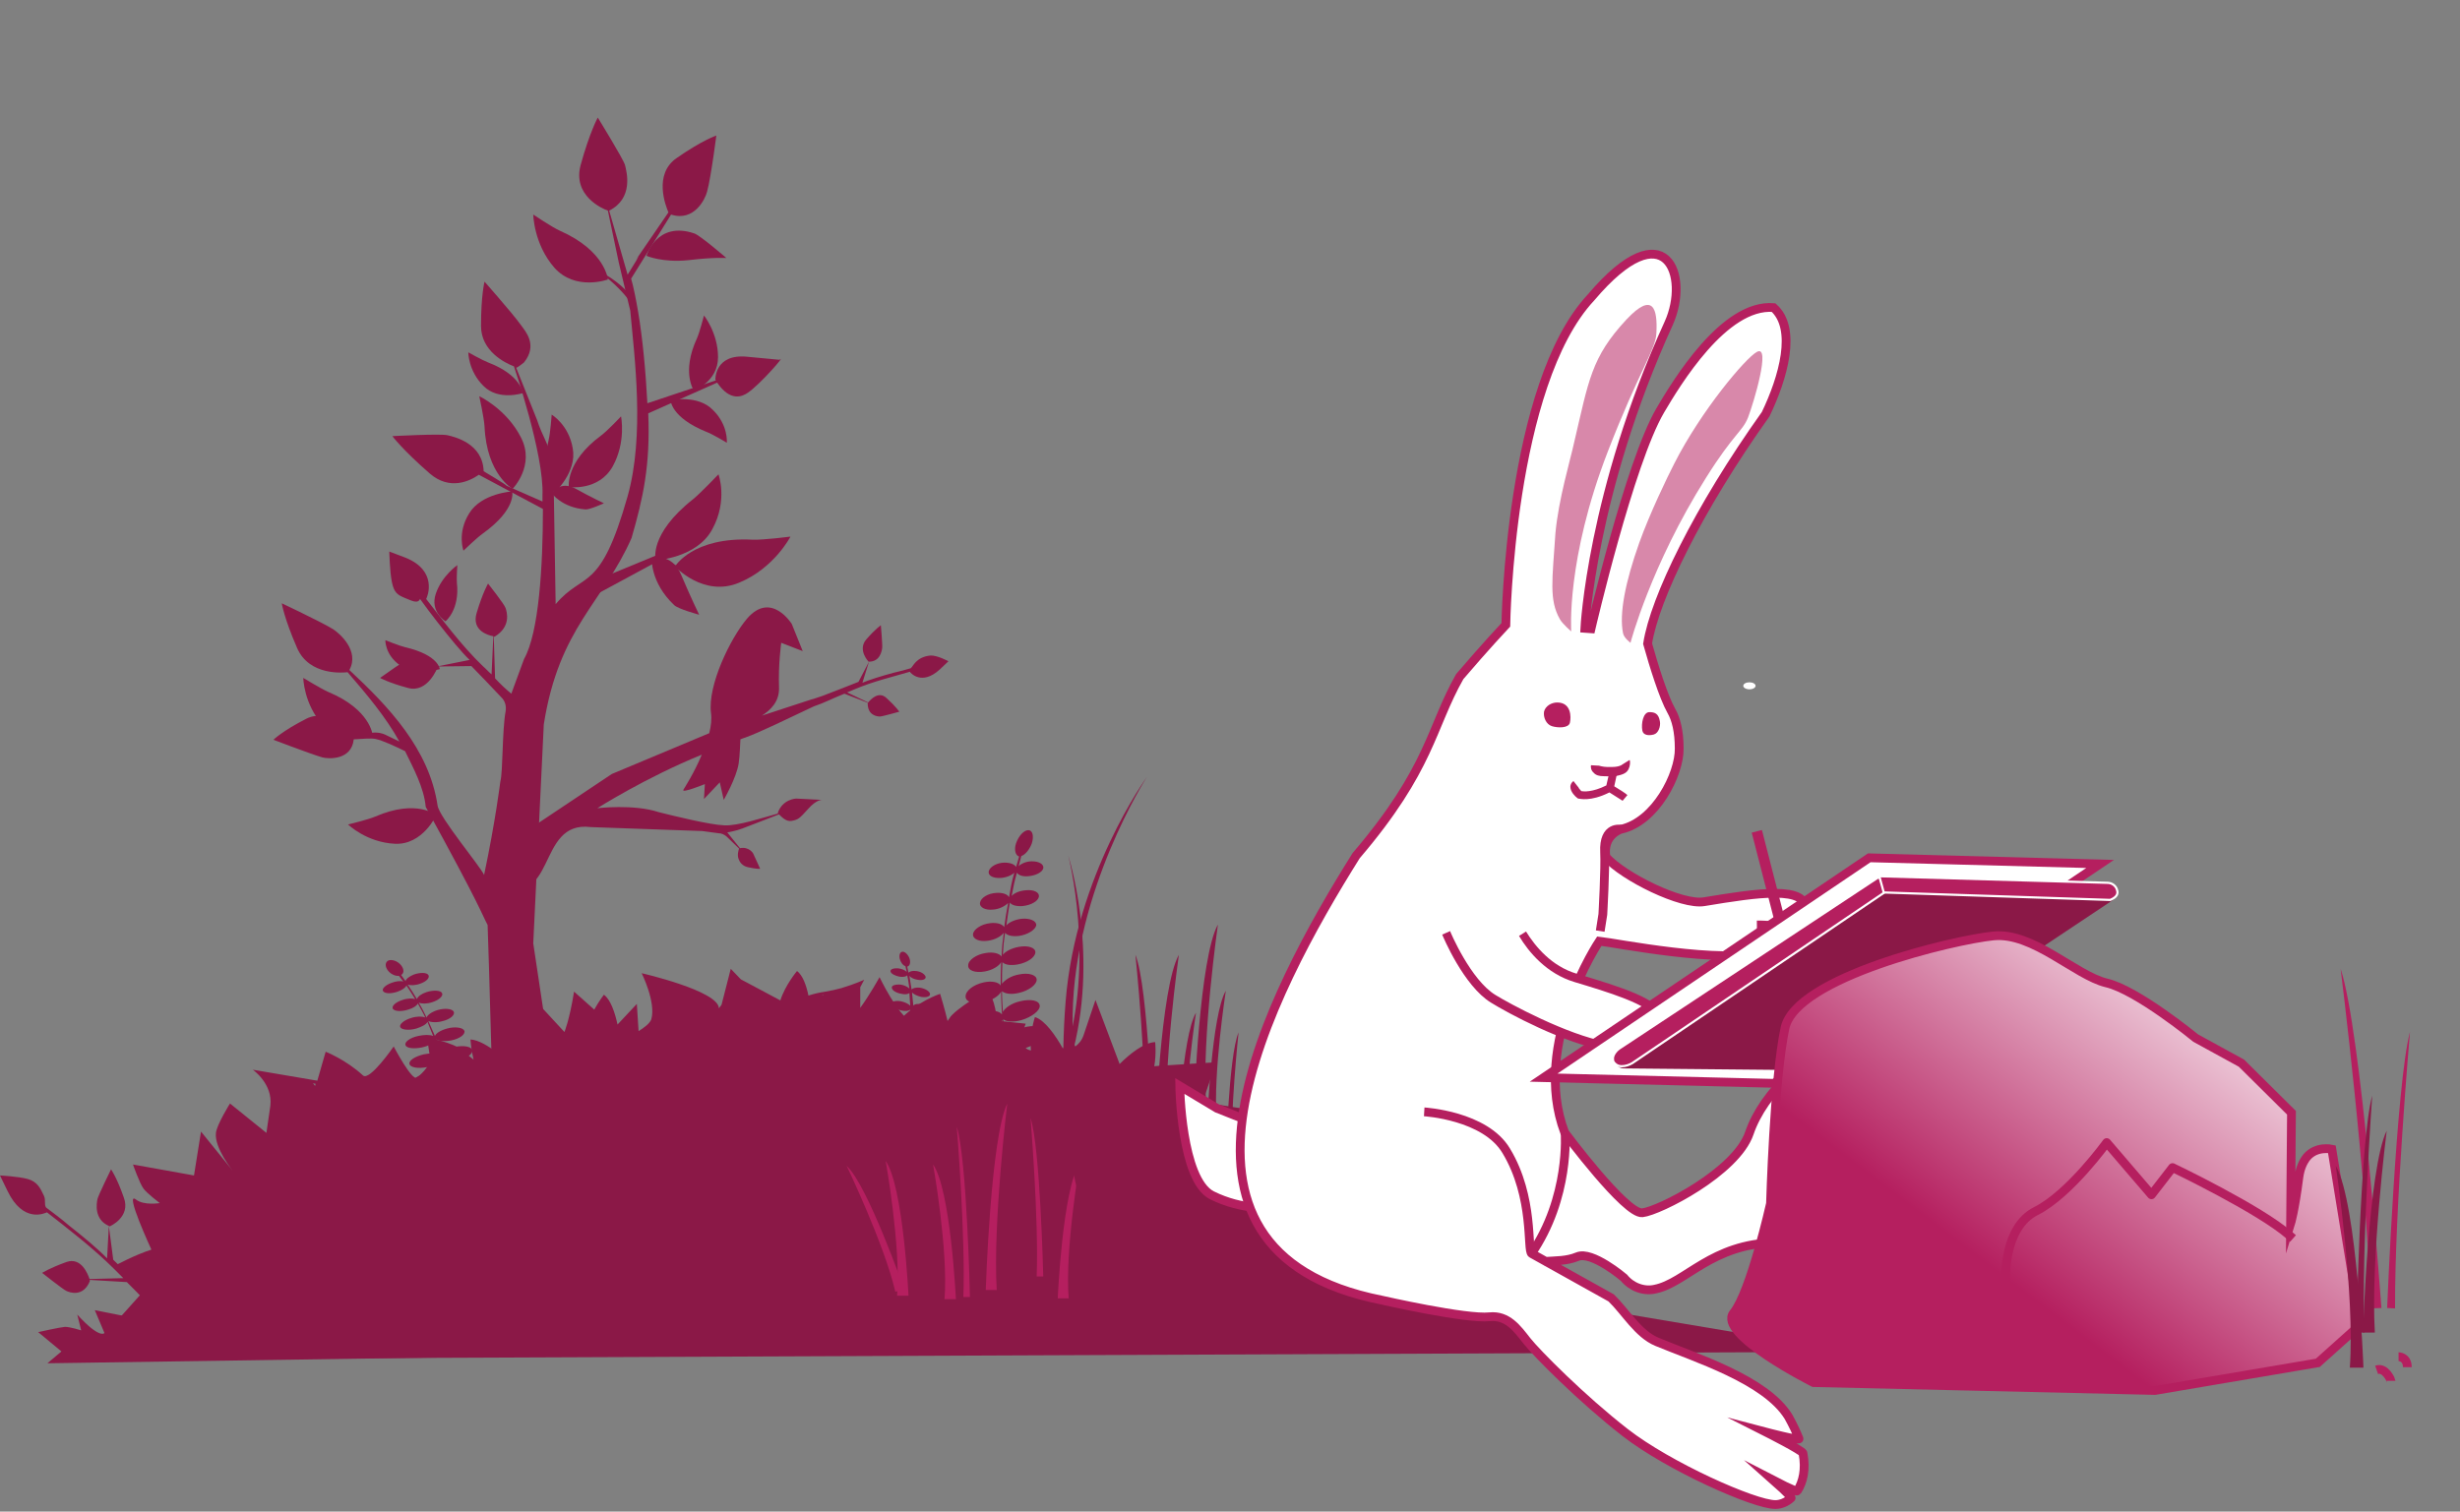 <?xml version="1.0" encoding="utf-8"?>
<!-- Generator: Adobe Illustrator 25.0.0, SVG Export Plug-In . SVG Version: 6.00 Build 0)  -->
<svg version="1.1" id="Ebene_1" xmlns="http://www.w3.org/2000/svg" xmlns:xlink="http://www.w3.org/1999/xlink" x="0px" y="0px"
	 viewBox="0 0 560.5 344.5" style="enable-background:new 0 0 560.5 344.5;" xml:space="preserve">
<rect x="0" y="0" width="560.5" height="344.5" fill="#808080" stroke="none"/>
<style type="text/css">
	.st0{fill:#8B1847;}
	.st1{fill:#B51F5F;}
	.st2{fill:#FFFFFF;stroke:#B51F5F;stroke-width:2;stroke-miterlimit:10;}
	.st3{fill:#FFFFFF;}
	.st4{opacity:0.53;fill:#B51F5F;}
	.st5{fill:url(#XMLID_3_);stroke:#B51F5F;stroke-width:2;stroke-miterlimit:10;}
	.st6{fill:#B51F5F;stroke:#FFFFFF;stroke-width:0.5;stroke-linecap:round;stroke-linejoin:round;stroke-miterlimit:10;}
	.st7{fill:none;stroke:#B51F5F;stroke-width:2;stroke-miterlimit:10;}
	.st8{fill:none;stroke:#B51F5F;stroke-width:2;stroke-linecap:square;stroke-linejoin:round;stroke-miterlimit:10;}
</style>
<g>
	<g>
		<g>
			<path class="st0" d="M229.4,238.8c0.8,0.6,2.6,0.6,4.4,0c2.5-0.8,4.4-2.5,4.2-3.7s-2.4-1.6-4.9-0.9c-1.9,0.6-3.5,1.6-4,2.7
				c-0.3-1.8-0.4-2.7-0.5-4.6c0.7,0.6,2.3,0.7,4.1,0.2c2.4-0.7,4.3-2.2,4.2-3.3c-0.1-1.2-2.1-1.6-4.5-1c-1.8,0.4-3.3,1.4-3.9,2.4
				c-0.1-1.9-0.2-2.8-0.2-4.7c0.7,0.6,2.1,0.8,3.8,0.4c2.3-0.5,4.1-1.9,4.1-3s-1.8-1.7-4.1-1.2c-1.7,0.3-3.1,1.2-3.8,2.1
				c0-1.9,0-2.9,0.1-4.9c0.6,0.6,1.9,0.8,3.5,0.5c2.2-0.4,3.9-1.6,4-2.7c0.1-1.1-1.6-1.7-3.8-1.3c-1.6,0.3-3,1-3.6,1.8
				c0.1-2,0.2-3,0.5-5c0.5,0.6,1.7,0.9,3.2,0.7c2-0.3,3.7-1.4,3.9-2.4c0.1-1-1.4-1.7-3.4-1.5c-1.5,0.2-2.8,0.8-3.4,1.5
				c0.3-2.1,0.4-3.1,0.8-5.2c0.4,0.6,1.5,0.9,2.9,0.8c1.9-0.2,3.5-1.1,3.7-2.1s-1.1-1.7-3-1.5c-1.3,0.1-2.6,0.6-3.2,1.3
				c0.4-2.1,0.6-3.2,1.2-5.3c0.4,0.6,1.3,0.9,2.5,0.8c1.7-0.1,3.3-0.9,3.5-1.8c0.2-0.9-0.9-1.6-2.6-1.6c-1.2,0-2.4,0.5-3,1.1
				c0.2-0.9,0.4-1.4,0.6-2.3c0.9-0.3,1.9-1.5,2.4-2.9c0.5-1.6,0.2-3-0.8-3s-2.2,1.3-2.8,3c-0.5,1.5-0.1,2.8,0.7,3
				c-0.3,1-0.4,1.5-0.7,2.4c-0.3-0.6-1.3-1-2.6-1c-1.7,0-3.3,0.9-3.6,1.9s0.9,1.7,2.7,1.6c1.3-0.1,2.5-0.6,3.1-1.2
				c-0.6,2.2-0.8,3.3-1.2,5.6c-0.3-0.7-1.5-1.1-2.9-1c-1.9,0.1-3.5,1.1-3.7,2.2c-0.2,1.1,1.2,1.8,3,1.6c1.4-0.1,2.7-0.8,3.4-1.5
				c-0.4,2.2-0.6,3.3-0.9,5.5c-0.4-0.7-1.7-1.1-3.2-0.9c-2,0.2-3.8,1.4-3.9,2.5c-0.1,1.1,1.4,1.8,3.4,1.5c1.6-0.2,3-1,3.6-1.8
				c-0.3,2.2-0.4,3.2-0.5,5.4c-0.5-0.7-1.9-1.1-3.6-0.8c-2.1,0.3-4,1.6-4,2.8c-0.1,1.2,1.6,1.8,3.8,1.4c1.7-0.3,3.2-1.2,3.7-2.1
				c-0.1,2.1-0.1,3.2-0.1,5.3c-0.5-0.8-2.1-1.1-3.9-0.7c-2.3,0.5-4.1,1.9-4.1,3.2s1.9,1.8,4.2,1.3c1.8-0.4,3.4-1.4,3.9-2.4
				c0,2.1,0.1,3.1,0.2,5.2c-0.6-0.8-2.3-1.1-4.3-0.6c-2.4,0.6-4.3,2.2-4.2,3.5s2.2,1.8,4.6,1.2c2-0.5,3.5-1.7,4-2.8
				c0.2,2,0.3,3.1,0.6,5.1c-0.7-0.8-2.5-1-4.6-0.4c-2.5,0.7-4.5,2.5-4.3,3.8c0.2,1.4,2.5,1.8,5,1c2.1-0.7,3.7-2,4.1-3.1"/>
		</g>
		<g>
			<path class="st0" d="M101.9,250.8c-0.6,0.7-2,1.3-3.7,1.5c-2.3,0.3-4.1-0.2-4.2-1.1c-0.1-0.9,1.7-1.8,3.9-2.2
				c1.7-0.3,3.2-0.1,3.9,0.4c-0.1-1.3-0.2-1.9-0.4-3.2c-0.5,0.7-1.8,1.3-3.4,1.5c-2.1,0.3-4,0-4.1-0.9c-0.1-0.8,1.4-1.8,3.5-2.2
				c1.6-0.3,3-0.2,3.7,0.3c-0.2-1.3-0.4-1.9-0.7-3.2c-0.4,0.6-1.6,1.2-3.1,1.5c-2,0.4-3.8,0.1-4-0.7s1.2-1.7,3.2-2.2
				c1.5-0.3,2.8-0.3,3.5,0.1c-0.4-1.3-0.6-1.9-1-3.2c-0.4,0.6-1.4,1.2-2.8,1.5c-1.9,0.4-3.6,0.2-3.8-0.5c-0.3-0.7,1-1.7,2.9-2.1
				c1.4-0.3,2.6-0.3,3.4,0c-0.5-1.3-0.8-1.9-1.3-3.2c-0.3,0.6-1.3,1.1-2.5,1.5c-1.7,0.5-3.4,0.3-3.7-0.3c-0.3-0.6,0.8-1.6,2.5-2.1
				c1.2-0.4,2.5-0.4,3.2-0.1c-0.6-1.3-1-1.9-1.7-3.2c-0.2,0.5-1.1,1.1-2.2,1.4c-1.6,0.5-3.1,0.4-3.5-0.2c-0.3-0.6,0.6-1.5,2.2-2
				c1.1-0.4,2.3-0.4,2.9-0.2c-0.8-1.3-1.2-1.9-2-3.1c-0.2,0.5-0.9,1-2,1.4c-1.4,0.5-2.9,0.5-3.3-0.1c-0.4-0.5,0.5-1.4,1.9-1.9
				c1-0.4,2.1-0.5,2.7-0.3c-0.4-0.5-0.6-0.8-1-1.3c-0.8,0.1-1.9-0.4-2.5-1.2c-0.7-0.9-0.7-1.9,0.1-2.3c0.8-0.3,2.1,0.1,2.9,1.1
				c0.7,0.9,0.7,1.8,0,2.2c0.4,0.6,0.6,0.8,1,1.4c0.1-0.5,0.9-1.1,1.9-1.5c1.4-0.5,2.9-0.5,3.3,0.1s-0.4,1.5-1.9,2
				c-1.1,0.4-2.2,0.4-2.8,0.2c0.9,1.3,1.3,2,2.1,3.3c0.2-0.6,1-1.2,2.2-1.6c1.6-0.5,3.2-0.4,3.5,0.2c0.4,0.6-0.6,1.6-2.2,2.1
				c-1.2,0.4-2.4,0.4-3.1,0.1c0.8,1.3,1.1,2,1.8,3.4c0.2-0.6,1.2-1.3,2.5-1.7c1.7-0.5,3.4-0.3,3.7,0.4c0.3,0.7-0.8,1.7-2.5,2.1
				c-1.3,0.4-2.7,0.3-3.3,0c0.6,1.4,0.9,2,1.5,3.4c0.2-0.6,1.3-1.3,2.8-1.7c1.8-0.5,3.6-0.2,3.9,0.5c0.3,0.8-1,1.8-2.9,2.2
				c-1.5,0.3-2.9,0.2-3.5-0.2c0.5,1.4,0.7,2.1,1.1,3.5c0.3-0.7,1.5-1.4,3.1-1.8c2-0.4,3.8-0.1,4,0.7c0.2,0.9-1.2,1.9-3.2,2.2
				c-1.6,0.3-3.1,0.2-3.7-0.3c0.4,1.4,0.5,2.1,0.8,3.5c0.4-0.7,1.7-1.5,3.4-1.8c2.1-0.4,4,0,4.2,0.9s-1.4,1.9-3.6,2.3
				c-1.7,0.3-3.3,0-3.9-0.5c0.2,1.4,0.3,2.1,0.5,3.6c0.4-0.8,1.9-1.5,3.8-1.8c2.2-0.3,4.2,0.2,4.3,1.2c0.1,1-1.7,2-4,2.3
				c-1.9,0.2-3.5-0.1-4-0.7"/>
		</g>
		<g>
			<path class="st0" d="M205.6,244.5c-0.6,0.3-1.7,0.2-2.8-0.2c-1.6-0.6-2.7-1.6-2.5-2.3s1.6-0.7,3.1-0.2c1.2,0.4,2.1,1.1,2.4,1.7
				c0.3-1,0.4-1.5,0.6-2.5c-0.5,0.3-1.5,0.3-2.6-0.1c-1.5-0.5-2.6-1.4-2.5-2.1c0.1-0.6,1.4-0.8,2.9-0.3c1.1,0.4,2,1,2.4,1.5
				c0.2-1,0.3-1.5,0.4-2.6c-0.4,0.3-1.4,0.3-2.4,0c-1.4-0.4-2.5-1.3-2.4-1.9c0.1-0.6,1.3-0.8,2.7-0.4c1,0.3,1.9,0.8,2.3,1.4
				c0.1-1.1,0.1-1.6,0.2-2.7c-0.4,0.3-1.3,0.3-2.2,0.1c-1.3-0.4-2.4-1.1-2.4-1.7c0-0.6,1.1-0.8,2.4-0.5c1,0.2,1.8,0.7,2.2,1.2
				c0-1.1,0-1.7,0-2.8c-0.3,0.3-1.1,0.4-2,0.2c-1.3-0.3-2.3-1-2.3-1.5c0-0.6,1-0.8,2.2-0.6c0.9,0.2,1.7,0.6,2.1,1
				c-0.1-1.1-0.1-1.7-0.2-2.9c-0.3,0.3-1,0.4-1.8,0.2c-1.2-0.2-2.2-0.8-2.2-1.4c-0.1-0.5,0.8-0.8,2-0.7c0.8,0.1,1.6,0.5,2,0.9
				c-0.2-1.2-0.2-1.8-0.5-3c-0.3,0.3-0.9,0.4-1.7,0.3c-1.1-0.2-2-0.7-2.1-1.2s0.7-0.8,1.8-0.7c0.8,0.1,1.5,0.4,1.9,0.8
				c-0.1-0.5-0.2-0.8-0.3-1.3c-0.6-0.2-1.1-0.9-1.3-1.7c-0.2-0.9,0.1-1.6,0.7-1.6s1.4,0.9,1.6,1.8c0.2,0.9-0.1,1.5-0.6,1.6
				c0.1,0.5,0.2,0.8,0.3,1.4c0.2-0.3,0.9-0.5,1.7-0.4c1.1,0.1,2,0.7,2.2,1.3c0.1,0.6-0.7,0.9-1.8,0.7c-0.8-0.1-1.6-0.5-1.9-0.9
				c0.2,1.3,0.3,1.9,0.5,3.1c0.3-0.3,1-0.5,1.9-0.4c1.2,0.2,2.2,0.8,2.3,1.4c0.1,0.6-0.8,0.9-2,0.7c-0.9-0.2-1.7-0.6-2.1-1
				c0.1,1.2,0.2,1.8,0.3,3c0.3-0.4,1.1-0.5,2.1-0.3c1.3,0.3,2.3,1,2.3,1.6s-1,0.9-2.2,0.6c-1-0.2-1.8-0.7-2.2-1.2
				c0.1,1.2,0.1,1.8,0,3c0.3-0.4,1.2-0.5,2.3-0.2c1.3,0.3,2.4,1.1,2.4,1.8s-1.1,0.9-2.5,0.6c-1.1-0.3-2-0.8-2.3-1.4
				c0,1.2-0.1,1.8-0.2,2.9c0.4-0.4,1.4-0.5,2.5-0.1c1.4,0.4,2.5,1.3,2.5,2c-0.1,0.7-1.3,0.9-2.7,0.5c-1.1-0.3-2.1-1-2.3-1.6
				c-0.1,1.1-0.2,1.7-0.4,2.8c0.4-0.4,1.5-0.4,2.7,0c1.5,0.5,2.6,1.4,2.5,2.2c-0.1,0.7-1.5,0.9-3,0.4c-1.2-0.4-2.2-1.1-2.4-1.7
				c-0.2,1.1-0.3,1.7-0.6,2.7c0.5-0.4,1.7-0.4,3,0.1c1.6,0.6,2.7,1.6,2.5,2.4c-0.2,0.7-1.6,0.8-3.2,0.2c-1.3-0.5-2.2-1.3-2.4-2"/>
		</g>
	</g>
	<path class="st0" d="M371.9,299.7c0,0-47.3-22-49-22.4c-1.6-0.4-4.9,0-4.9,0l3.5-8c-7.9,5.5-10.6,7.5-10.6,7.5l3.9-5.7l-11.2-0.5
		c1.8-2.3,4.6-5.8,4.6-5.8s-7,1.3-13.2,2.7c-1,0.2-2.1,0.2-3.1-0.1c1-1.9,3.5-9.9,3.5-9.9s-3.5,0.4-10.5,2.8
		c-0.7,0.2-1.3,0.6-1.8,0.9c-0.8-0.9-1.3-1.5-1.3-1.5l5.4-6.4l-13.2-2.1l3.1-9.1c0,0-8.5,0.5-11.3,0.7c-0.7,0-1.7,0.1-2.8,0.2
		c0.5-2.9,0.2-5.5,0.2-5.5c-2.5,0.1-5.7,2.6-8.1,5l-5.5-14.6c0,0,0,0-2.7,8c-0.4,1.2-1.1,2-1.9,2.6l-1.3-2.9l-1.5,3.4
		c-1.7-3-4.1-6.5-6.4-7.2c0,0-1.3,3.9-0.9,7.6c-3.5-0.6-1.2-6.1-1.2-6.1l0,0l-6.7-0.7c0.1-4-1.9-7-1.9-7s-7.6,4.4-8.8,6.5
		c-0.1,0.2-0.3,0.4-0.4,0.6c-0.6-2.6-1.7-6.2-1.7-6.2s-5.5,1.8-9.4,6.2c-0.1,0.1,2.9,0,2.8,0.1c-3.1-1.5-7.2-10.1-7.2-10.1
		s-2.2,4-4.4,7l0-4.7l0.9-1.7c0,0-2.2,1-5.2,1.9l0,0l0,0c-1.1,0.3-2.4,0.6-3.6,0.8c-1.4,0.2-2.7,0.5-3.9,0.9
		c-0.5-2.4-1.3-4.6-2.6-5.6c0,0-2.7,3.2-3.8,6.7l-9-4.8l-2.3-2.4l-2.1,8.2l-0.6,0.8c-0.1-4-17.6-8-17.6-8s3.3,6.6,2.2,10.5
		c-0.3,0.9-1.6,1.9-2.9,2.7l-0.4-6.2l-4.4,4.7c-0.6-2.8-1.6-5.7-3.1-6.8c0,0-1.1,1.4-2.2,3.4l-4.6-4.1c-1.1,6.7-2.2,9.2-2.2,9.2
		l-6-6.5l-6.2,7.7l-1.8-1.9l-0.3,4.4l-0.9,1.1c-2.1-1.6-4.4-3-6.2-3.1c0,0,0.1,2.1,0.7,4.6c-1-0.8-2-1.6-2.4-2c-2.2-2-8.2-3-8.2-3
		l0.6,4c0.6,1.8-1.4,3.9-2.9,5.1c-1.1,0.9-5.3-7.1-5.3-7.1s-5.5,8-7,6.6c-3.9-3.6-8.5-5.4-8.5-5.4l-1.9,6.6l-14.7-2.5
		c0,0,4.6,3.2,4,8.2c-0.2,1.5-0.9,6.2-0.9,6.2l-8.3-6.7c0,0-3,4.8-3.2,6.7c-0.4,3.4,3.8,8.6,3.8,8.6l-7.2-8.9l-1.6,10l-13.9-2.5
		c0,0,1.5,4.3,2.4,5.5c0.7,1,3.7,3.3,3.7,3.3s-3.6,0.6-5.4-0.8c-2.8-2.2,3.5,11.4,3.5,11.4c-3.8,1.2-8.4,3.7-8.4,3.7s6.4,6,6.4,6
		l-13.7,15.3l403-1.7L371.9,299.7z M187.6,226.7l-0.1,0.1l-0.2-0.1H187.6z M71.3,246.9l0.6,0.1l-0.1,0.5
		C71.6,247.2,71.5,247.1,71.3,246.9z"/>
	<g>
		<path id="XMLID_141_" class="st0" d="M260.7,258.1c0.7-14.6-2-40.5-2-40.5c3,7.5,3.9,40.5,3.9,40.5H260.7z"/>
		<path id="XMLID_140_" class="st0" d="M265.9,258.1c-1-14.6,2.7-40.5,2.7-40.5c-4.2,7.5-5.4,40.5-5.4,40.5H265.9z"/>
		<path id="XMLID_139_" class="st0" d="M274.8,251.2c-1-14.6,2.7-40.5,2.7-40.5c-4.2,7.5-5.4,40.5-5.4,40.5H274.8z"/>
		<path id="XMLID_137_" class="st0" d="M270.4,260c-0.8-10.5,2.1-29.2,2.1-29.2c-3.2,5.4-4.2,29.2-4.2,29.2H270.4z"/>
		<path id="XMLID_136_" class="st0" d="M277.2,255c-0.8-10.5,2.1-29.2,2.1-29.2c-3.2,5.4-4.2,29.2-4.2,29.2H277.2z"/>
		<path id="XMLID_135_" class="st0" d="M307.6,265.2c-0.5-10.9,1.4-30.3,1.4-30.3c-2.2,5.6-2.9,30.3-2.9,30.3H307.6z"/>
		<path id="XMLID_134_" class="st0" d="M299,265.6c0.7-10.9-2-30.3-2-30.3c3,5.6,3.9,30.3,3.9,30.3H299z"/>
		<path id="XMLID_132_" class="st0" d="M280.7,264.5c-0.5-10.5,1.5-29.2,1.5-29.2c-2.3,5.4-2.9,29.2-2.9,29.2H280.7z"/>
	</g>
	<path class="st0" d="M229.8,273.4c0,0,9.1-11.7,14.8-34.3c5.7-22.7-1.2-44.1-1.2-44.1s6.3,24.1-0.9,46.1s-14.8,31-14.8,31
		L229.8,273.4z"/>
	<g>
		<path id="XMLID_129_" class="st1" d="M227.1,294c-0.9-15.3,2.4-42.5,2.4-42.5c-3.8,7.8-4.9,42.5-4.9,42.5H227.1z"/>
		<path id="XMLID_128_" class="st1" d="M215.2,296.1c0.9-11.1-2.6-30.7-2.6-30.7c4,5.7,5.2,30.7,5.2,30.7H215.2z"/>
		<path id="XMLID_127_" class="st1" d="M204.4,295.3c0.9-11.1-2.6-30.7-2.6-30.7c4,5.7,5.2,30.7,5.2,30.7H204.4z"/>
		<path id="XMLID_125_" class="st1" d="M236.2,290.9c0.5-13-1.4-36.1-1.4-36.1c2.2,6.6,2.9,36.1,2.9,36.1H236.2z"/>
		<path id="XMLID_124_" class="st1" d="M204,294.4c-2.5-10.8-11.1-28.7-11.1-28.7c4.8,4.4,13.1,28.1,13.1,28.1L204,294.4z"/>
		<path id="XMLID_123_" class="st1" d="M243.5,295.9c-0.9-11.1,2.5-30.7,2.5-30.7c-3.9,5.7-5,30.7-5,30.7H243.5z"/>
	</g>
	<path id="XMLID_69_" class="st1" d="M545.7,298.2c-0.1-22.7,3.4-63,3.4-63c-3.1,11.5-5.2,62.9-5.2,62.9L545.7,298.2z"/>
	<path id="XMLID_68_" class="st1" d="M540.1,298.2c-0.6-28-6.8-77.4-6.8-77.4c4.7,14.1,9.3,77.3,9.3,77.3L540.1,298.2z"/>
	<path id="XMLID_67_" class="st1" d="M219.5,295.6c0.5-14-1.5-38.8-1.5-38.8c2.3,7.2,3,38.8,3,38.8H219.5z"/>
	<path id="XMLID_66_" class="st2" d="M277.3,252.6l-8.5-5.1c0,0,0.3,21.3,7.3,24.9c7,3.5,13.8,2.9,13.8,2.9l3.8-16.2L277.3,252.6z"
		/>
	<path id="XMLID_173_" class="st2" d="M351.8,287.5c2.8-0.2,5.2-0.1,7.6-1.1c3.3-1.4,10.6,4.8,10.6,4.8c1.7,2.1,4.5,3.2,7.1,2.6
		c7-1.4,12.9-10.4,27.5-10.6c12.7-0.1,20.9-30.1,14.6-38.1s-17.6,4.2-20.6,13.1c-3,8.9-20.6,17.8-24.4,18.2
		c-3.8,0.4-17.7-18.3-17.7-18.3c-7.7-20.3,7.9-43.6,7.9-43.6c3.8,0.4,28,5.3,37.8,2.4c9.8-2.9,8.5-3.4,9.2-9.3
		c0.6-5.9-11-4.1-23.1-2.1c-5.1,0.9-18.4-5.7-22.4-10.2c-0.8-5,3.4-6.3,3.4-6.3c7.9-1.7,13.4-12.6,13.3-18.4c0-3.9-0.7-6.7-1.8-8.6
		c-1.8-3.2-4-10.3-5.4-15.3c1.6-10.3,11.5-30.7,26.9-52.3c4-8.3,7.2-19.5,1.8-24.3c-11.3-0.9-22.2,17.3-25.8,23.4
		c-7,11.9-15.8,49.8-15.8,49.8l-1.4-0.1c0,0,1.5-30.9,19.1-69.5c4.9-10.8-0.6-26.1-17.7-5.9c-18.6,19.9-19.4,74.6-19.4,74.6
		s-4.7,5-10.5,11.8C326,165.8,326,175.1,309,195c-19.5,31.1-50.9,90.1,5.8,101.3c0,0,19.3,4.4,24.6,3.8c4.1-0.4,6.3,2.7,8.5,5.5
		s12.5,13.2,22.4,20.9s29.4,16.4,34.2,16.4c1.2,0,2.5-0.5,3.6-1.5c0.3-0.2-4-4-4-4s5.2,2.7,5.4,2.4c1.3-2,2-4.9,1.3-8.6
		c-0.1-0.6-8.4-4.8-8.4-4.8s7.6,2,7.5,1.5c-0.6-1.5-1.4-3.2-2.4-5c-5.2-8.5-21.4-13.5-30-17.1c-4.3-1.8-7.1-6.8-10.4-10L349,285.7
		c-1.1-0.6,0.6-12.8-5.8-23.4c-4.8-8.1-18.7-8.9-18.7-8.9"/>
	<path id="XMLID_172_" class="st1" d="M354.8,160.1c-1.3,0-2.7,0.8-3,2.1c-0.2,1.3,0.5,2.9,1.8,3.3c1.3,0.4,3.8,0.5,4.1-0.8
		C358,163.4,358,160.1,354.8,160.1z"/>
	<g id="XMLID_171_">
		<path class="st1" d="M371.3,173.2c0.2,0.4,0.1,1.4-0.2,2c-0.4,0.9-1.1,1.3-3,1.7c-0.6,0.1-2.2,0-2.7,0c-1,0-1.8-0.2-2.3-0.8
			c-0.6-0.5-0.7-1.3-0.6-1.7l1.8,0.1c0,0,1,0.3,1.9,0.3c0.8,0,2.2,0.1,3.2-0.4C369.2,174.5,371.3,173.2,371.3,173.2z"/>
	</g>
	<g id="XMLID_170_">
		<path class="st1" d="M369.7,182.5l-3-1.9c-4.4,2.2-6.8,1.4-7.1,1.4l-0.2-0.1l-0.1-0.1c-0.3-0.2-1.5-1.3-1.5-2.5
			c0-0.5,0.3-1,0.7-1.3l1.1,1.4c0,0,0,0,0-0.1c0,0.2,0.3,0.6,0.7,1c0.5,0.1,2.5,0.3,5.7-1.3l0.9-3.9l1.7,0.4l-0.8,3.7
			c1,0.6,2.6,1.6,3,2L369.7,182.5z"/>
	</g>
	<g id="XMLID_169_">
		<path class="st3" d="M329.6,212.2c0,0,4.8,11.4,10.7,15.1c3,1.9,16.2,9.1,25.7,10.7s8.8,0.7,11.7-4.1c2.9-4.8-7.7-8.2-18.9-11.5
			c-5.9-1.7-9.7-6.2-12.1-10"/>
		<path class="st1" d="M372.1,240.2c-1.5,0-3.4-0.3-6.3-0.8c-9.5-1.6-22.4-8.6-26.1-10.9c-6.2-3.8-10.9-15-11.1-15.5l1.8-0.8
			c0,0.1,4.7,11.2,10.4,14.6c2.9,1.8,16.1,9,25.4,10.7c7.8,1.3,8,1,9.8-2.1c0.3-0.5,0.6-1,1-1.5c0.5-0.8,0.4-1.3,0.3-1.7
			c-1.2-3.2-11.3-6.2-18.6-8.4c-6.3-1.9-10.4-6.8-12.6-10.5l1.6-1c2.1,3.4,5.8,7.9,11.5,9.6c10.7,3.2,18.5,5.7,19.9,9.5
			c0.4,1.1,0.3,2.3-0.4,3.3c-0.4,0.6-0.7,1-1,1.5C376,239,375,240.2,372.1,240.2z"/>
	</g>
	
		<rect id="XMLID_168_" x="403.8" y="188.7" transform="matrix(0.969 -0.249 0.249 0.969 -39.145 107.457)" class="st1" width="2.4" height="39.4"/>
	<path id="XMLID_167_" class="st2" d="M400.3,210.8c0,0,8-0.1,6.7,2s-3.5,3.8-6.7,2.4"/>
	<polygon id="XMLID_64_" class="st2" points="404.2,246.9 478.5,196.9 425.9,195.5 351.7,245.6 	"/>
	<path id="XMLID_32_" class="st0" d="M481.1,201.4l-52.4-1.1c-0.5,0-0.9,0.1-1.3,0.4l-58.6,38.6c-1.8,1.2-1,4.2,1.2,4.2l52.5,0.5
		c0.4,0,0.9-0.1,1.2-0.4l57.3-38.2C483,204.1,482.1,203.4,481.1,201.4z"/>
	<path id="XMLID_163_" class="st4" d="M355.4,141.1c0.6,1.1,2.6,2.8,2.6,2.8s-1.2-16.3,8.3-40.9c7.1-18.4,11-23.4,11.1-27.1
		c0.3-5.4-0.7-9.6-6.8-3.1c-8.1,8.7-8.6,13.9-12,28.3c-0.8,3.7-3.5,12.7-4.2,20.4C353.7,132.1,352.9,136.7,355.4,141.1z"/>
	
		<linearGradient id="XMLID_3_" gradientUnits="userSpaceOnUse" x1="460.097" y1="722.803" x2="381.552" y2="619.428" gradientTransform="matrix(-1 0 0 1 895.872 -407.276)">
		<stop  offset="0.247" style="stop-color:#B51F5F"/>
		<stop  offset="1" style="stop-color:#FFFFFF"/>
	</linearGradient>
	<path id="XMLID_162_" class="st5" d="M500.3,236.6c0,0-13.4-11-20.4-12.6c-7-1.7-16.7-11.6-25.7-10.7c-9,0.9-45,9.4-47.5,21
		s-3.3,40-3.3,40s-4.5,20.1-8.4,24.9s18.2,15.9,18.2,15.9l77.8,1.8l37.1-6.3l9.7-8.7l-6.5-40c0,0-3.5-0.8-5.7,1.8
		c-0.8,1-1.5,2.4-1.8,4.5c-1,7.8-1.9,10.7-1.9,10.7l0.2-25.3l-11.4-11.3L500.3,236.6z"/>
	<path id="XMLID_161_" class="st1" d="M375.8,162.3c-1.4,0-1.9,2.6-1.6,4.2c0.2,1.1,1.5,1.2,2.6,0.9c1.1-0.3,1.6-1.9,1.4-3
		C377.9,162.6,377,162.3,375.8,162.3z"/>
	<path id="XMLID_21_" class="st6" d="M371.9,242.3l57.6-39l-1.3-3.5L368.9,239c-0.7,0.5-1.3,1.3-1.4,2.1c0,0.4,0,0.7,0.2,1
		c0.4,0.5,0.9,0.9,1.8,0.9C370.4,243,371.2,242.7,371.9,242.3z"/>
	<path id="XMLID_19_" class="st6" d="M480.8,205.1l-51.6-1.7l-1-3.7l52,1.5c1,0,2,0.7,2.2,1.8C482.6,203.7,482.3,204.5,480.8,205.1z
		"/>
	<path id="XMLID_6_" class="st7" d="M369.3,189c0,0-4-0.9-3.7,5.2c0.2,3.6-0.4,14.2-0.4,14.2l-0.6,3.8"/>
	<path class="st7" d="M541.5,312.2c2-0.7,3.3,2.4,3.3,2.5"/>
	<path class="st7" d="M546.5,309.2c0,0,2,0,2,2.4"/>
	<path class="st8" d="M457,291.9c0,0-0.7-12.1,6.9-15.9s16.1-15.6,16.1-15.6l10.2,11.9l4.8-6.2c0,0,19.9,9.5,26.7,15.5"/>
	<path class="st0" d="M246.3,274.3c0,0-5.8-17.3-3.5-46.1s18.5-51.1,18.5-51.1s-16.5,25.6-16.9,54.2s4.8,42.2,4.8,42.2L246.3,274.3z
		"/>
	<path id="XMLID_1_" class="st4" d="M369.8,144.3c0.2,1.1,1.7,2.2,1.7,2.2s4.6-17.6,17.2-37.6c6.4-10.2,8.3-10.5,9.6-13.8
		c1.2-3.1,5.3-16.7,2-14.9c-2.6,1.4-12.7,13.4-18.8,25.4c-1.6,3.1-5.6,11.4-8,18.1C370.3,132.7,368.9,139.9,369.8,144.3z"/>
</g>
<g>
	<path class="st0" d="M175.6,104.4L175.6,104.4L175.6,104.4z"/>
	<path class="st0" d="M112.9,270.9c-0.1-0.4-1.7-59.7-1.8-60.1c-1.3-2.4-1.5-4-14.1-26.9c-0.4-4.4-2.8-8.8-4.7-12.7
		c-2-1-5.2-2.5-6.8-2.8c-1-0.2-3,0-4.9,0.1c-0.5,4.8-5.8,4.5-7.2,4.1c-2.8-0.8-12.9-4.7-11.1-4c0,0,2-2,7.5-4.8
		c5.3-2.7,10.5,3.8,10.8,4.2l3.1-0.8c1.5-0.4,2.8-0.3,4,0.2L91,169c-3.1-5.6-7.4-10.7-11.8-15.8c-0.9,0.1-8.7,0.9-11.5-5.5
		c-3-6.9-3.5-10.2-3.5-10.2c-1.9-0.9,8.8,4.1,11.7,5.9c1.4,0.9,6.1,4.9,3.7,9.3c8.9,8.3,18.2,18,20.1,30.9
		c0.4,2.7,9.7,13.8,10.6,15.8c2.6-12.3,3.7-21.3,3.7-21.3c0.6-2.1,0.4-11.6,1.2-16c0.2-1.1-0.1-2.3-0.9-3.1c-1.9-2-5.4-5.7-6.9-7.2
		l-7.8,0.1c0,0.1,0.1,0.1,0.1,0.2c0,0-2.2,5.9-6.7,4.7s-6.4-2.3-6.4-2.3s6-4.3,6.9-4.6c1-0.4,4.6-1.6,6,2l7.5-1.5
		c-1.7-1.6-4.5-5-7.4-8.7c-1.3-1.7-2.7-3.5-3.9-5.2c-0.5,1.3-2.3,0.2-3.4-0.2c-1.7-0.7-2.5-1.2-3-3.6c-0.5-2.4-0.6-7-0.6-7l3.7,1.4
		c7.4,3,5,8.9,4.7,9.4c3.6,4.6,8,10.6,12.9,15.3c0.7,0.6,1.3,1.3,2,1.9l0.4-8.7c-1.2-0.2-5-1.3-3.8-5.3c1.4-4.7,2.6-6.7,2.6-6.7
		s3.8,4.8,4,5.6c0.3,0.9,1.3,4.2-2.5,6.5c0,0-0.1,0-0.2,0l0.3,9.5c1.3,1.4,2.5,2.5,3.7,3.5l2.9-7.9c3.4-6,4.3-21.2,4.3-34.2
		l-14.6-7.8c-2,1.4-6.6,3.7-11.2-0.3c-6.2-5.4-8.5-8.5-8.5-8.5s11.1-0.6,12.6-0.2c1.7,0.4,8,1.9,8.2,8.2c0,0,5.4,3.2,5.2,3.3
		l8.2,3.6v-1.4c0.4-9.3-6.5-29.4-6.5-29.4c-2.1-0.8-7.5-3.5-7.5-9.2c0-7.1,0.8-10.1,0.8-10.1c-1.4-1.6,6.4,7.2,8.3,9.9
		c1,1.4,3.9,4.5,0.7,8.5c0,0-1.6,1.3-1.8,1.2l4.8,12c1.1,3.5,2.7,5.5,3.3,8.9l0.4,2.4l0.5,30.6c6.4-7.6,10.1-2.3,16.4-24.6
		c3.9-13.9,1.6-31.4,0.6-42.3L141,59.9L138.5,48c-1.2-0.4-8.1-3.4-6.2-10.4c2.1-7.6,3.9-10.8,3.9-10.8s5.8,9.4,6.2,10.8
		c0.4,1.6,2,7.6-3.6,10.4l4.2,14.6c3.8-6.1,2.1-3.6,1.9-3.4l7.4-10.8c-0.6-1.4-3.5-8.7,1.9-12.4c5.9-4.1,9-5.1,9-5.1
		c0.3-2.1-1.2,9.7-2.1,12.8c-0.4,1.6-2.9,6.9-8.2,5.2l-9.1,14.6c0.6,2.1,1.1,4.7,1.6,7.6l0,0l0,0c1,5.9,1.7,13.2,2.1,20.8l15.6-5.2
		c0-0.1-0.1-0.1-0.1-0.2c0,0-0.2-5.9,7.2-5.2c7.4,0.7,7.4,0.7,7.4,0.7c1.7-1.4-4.4,5.6-7.2,7.5c-1.3,0.9-4,2.1-7-2.3l-15.7,7
		c0.5,11.9-1.2,19.4-3.8,28.4c-6.5,14.8-16.5,20.3-20,42.5l-2.4,49.9l8.1,53.9"/>
	<path class="st0" d="M138.5,63.7c0,0-0.5-6.5-10.9-11.1c-1.8-0.8-6.1-3.7-6.1-3.7s0.1,6.7,4.8,12.1
		C131.1,66.4,138.5,63.7,138.5,63.7z"/>
	<path class="st0" d="M148.5,127.2c0,0-0.4,5.5,5.1,10.7c0.9,0.9,5.7,2.2,5.7,2.2s-1.9-3.9-4.1-9.1
		C153,125.8,148.5,127.2,148.5,127.2z"/>
	<path class="st0" d="M158.1,89c0,0-2.9-4.1,0.7-11.9c0.6-1.3,1.6-5.2,1.6-5.2s3.2,4,3.2,9.5C163.6,87,158.1,89,158.1,89z"/>
	<path class="st0" d="M116.8,111.4c0,0-5.9-3.2-6.4-14.2c-0.1-1.9-1.2-6.9-1.2-6.9s6.2,2.9,9.5,9.4
		C122,106.1,116.8,111.4,116.8,111.4z"/>
	<path class="st0" d="M153.8,129.1c0,0,4-6.8,17.7-6.1c2.3,0.1,8.6-0.7,8.6-0.7s-3.7,7.2-11.7,10.5
		C160.3,136.2,153.8,129.1,153.8,129.1z"/>
	<path class="st0" d="M149.4,127.7c0,0-1.7-5.9,8.6-14c1.7-1.4,5.7-5.6,5.7-5.6s2.2,5.9-1.4,12.5
		C158.8,127.2,149.4,127.7,149.4,127.7z"/>
	<polygon class="st0" points="133,133.4 149.7,126.5 157.4,130.7 149.5,128.1 132.1,137.5 	"/>
	<path class="st0" d="M119.1,89.6c0,0-0.3-4.1-7.9-7c-1.3-0.5-4.5-2.3-4.5-2.3s0,4.3,3.5,7.7C113.6,91.4,119.1,89.6,119.1,89.6z"/>
	<path class="st0" d="M100.2,152.5c0,0-0.2-3.2-7.9-5c-1.3-0.3-4.5-1.6-4.5-1.6s-0.1,3.3,3.3,5.7
		C94.6,154.2,100.2,152.5,100.2,152.5z"/>
	<path class="st0" d="M147.3,58.3c0,0,2.3-8,10.9-5.1c1.4,0.5,7.3,5.6,7.3,5.6s-2.9-0.2-8.7,0.5C150.9,59.9,147.3,58.3,147.3,58.3z"
		/>
	<path class="st0" d="M135.2,61c0,0,8,3.9,9.3,8.1s0.3,1.8,0.3,1.8S143,66.3,135.2,61z"/>
	<path class="st0" d="M84.9,167.5c0,0-0.5-5.8-10.1-9.8c-1.6-0.7-5.7-3.2-5.7-3.2s0.1,6,4.5,10.8S84.9,167.5,84.9,167.5z"/>
	<path class="st0" d="M99.4,185.8c0,0-4.4-3.8-13.9,0.3c-1.6,0.7-6.2,1.8-6.2,1.8s4.2,4.1,10.7,4.4
		C96.3,192.6,99.4,185.8,99.4,185.8z"/>
	<path class="st0" d="M116.7,112c0,0,1.1,4-6.7,9.6c-1.3,0.9-4.4,3.9-4.4,3.9s-1.5-4,1.3-8.5C109.7,112.4,116.7,112,116.7,112z"/>
	<path class="st0" d="M125.7,112.4c0,0,2.3,3.3,7.7,3.7c0.9,0.1,4.2-1.4,4.2-1.4s-2.8-1.3-6.4-3.3S125.7,112.4,125.7,112.4z"/>
	<path class="st0" d="M129.6,111c0,0-0.8-5.7,7.3-11.7c1.4-1,4.6-4.4,4.6-4.4s1.2,5.8-1.9,11.4C136.4,112,129.6,111,129.6,111z"/>
	<path class="st0" d="M126.4,112.2c0,0-3.6-2.6-1.4-11.9c0.4-1.6,0.7-5.8,0.7-5.8s3.9,2.3,4.8,7.7
		C131.5,107.6,126.4,112.2,126.4,112.2z"/>
	<path class="st0" d="M101.5,141.6c0,0,3.3-2.6,2.6-8.8c-0.1-1,0.1-4,0.1-4s-3.5,2.4-4.9,6.5S101.5,141.6,101.5,141.6z"/>
	<path class="st0" d="M152.8,91.2c0,0,0,3.9,8.1,7.2c1.4,0.5,4.7,2.5,4.7,2.5s0.4-4-3.2-7.5C159,89.9,152.8,91.2,152.8,91.2z"/>
</g>
<path class="st0" d="M10.8,310.7L14,308l-5.3-4.4c0,0,4.9-1.1,6.1-1.2c1.2,0,3.7,0.8,3.7,0.8l-0.9-3.6c5.2,5.7,6.2,4.2,6.2,4.2
	l-2.2-5.2l9.1,1.8l2.6-3.7c-1.3-1.4-2.7-2.8-4.4-4.5l-8.5-0.5c0,0.1,0.1,0.2,0.1,0.2c-1.5,3.8-4.6,2.7-5.4,2.3
	c-0.7-0.3-5.5-4.1-5.5-4.1s1.7-1.1,5.6-2.5c3.3-1.1,4.8,2.7,5.2,3.9l7.7-0.2c-0.7-0.7-1.3-1.3-2-2c-4.9-4.9-10.8-9.4-15.4-13
	c-0.5,0.2-5.4,2.6-9-4.9L0,267.9c0,0,4.1,0.2,6.3,0.8c2.2,0.6,2.9,2.1,3.7,3.8c0.5,1.1,0,2,0.5,2.7c1.7,1.3,3.5,2.6,5.1,4
	c3.7,2.9,7.1,5.8,8.8,7.6l0.4-7.4c-3.4-1.5-2.8-5.1-2.6-6.1c0.2-0.9,3.1-6.8,3.1-6.8s1.3,1.8,2.9,6.4c1.7,4.5-3.2,6.6-3.2,6.6
	c-0.1,0-0.1-0.1-0.2-0.1l1,7.7c2.2,2.1,5.5,5.4,8.7,8.4l0.7-1c0.8,0.3,1.5,0.4,2.3,0.4c-0.5-1.7-1.5-8.6-1.5-8.6s2.6,0.9,7.4,3.9
	c0.5,0.3,0.9,0.6,1.2,1c0.7-0.6,4.9-0.7,4.9-0.7l-5.2-4.8l9.3-1l-2.1-8.4c0,0,3.4,4,5.6,4.2c3.3,0.3,3.7,0.3,4.5,0.5
	c0-2.4,0.4-6.8,0.4-6.8c1.8,0.5,3.9,3,5.5,5.3l5.6-11c0,0,0,0,1.1,6.9c0.2,1,0.6,1.8,1.1,2.4l1.3-2.1l0.7,3c1.6-2.2,3.7-4.6,5.5-4.8
	c0,0,0.5,3.4-0.1,6.3c2.6,0,4.9-0.4,5-0.3l0,0l-3.5-4.5l0,0l5,0.4c0.4-3.3,2.2-5.3,2.2-5.3s5.1,4.8,5.8,6.6c0.1,0.2,2.2-4.3,2.2-4.3
	s1.6,1.7,4,5.8c0.1,0.1,0.1,0.2,0.2,0.3c2.8,2.1,4.6-2.1,4.6-2.1l-0.5-4.5c0,0,2.5,0.7,7.3,3.4c1.2,0.7,2.2,2.5,2.8,4.3
	c0.6-1.7,4.7-5.1,4.7-5.1s1.6,1.7,4,5.8c0.5,0.9,1.1,3,1.1,3l1.5-6.6c0,0,3.2,1.7,5.8,3.1c0.5-0.6,0.9-1.2,1.4-1.7
	c-0.1-0.9-0.2-1.8-0.3-2.7c-1.2-1.1-3-2.7-3.9-3.2c-0.6-0.3-2-0.7-3.2-1c-1.3,2.8-4.7,1.4-5.6,0.9c-1.7-1.1-7.5-5.7-6.5-4.8
	c0,0,1.7-0.7,5.9-1.2c4.1-0.4,6.2,4.6,6.3,4.9l2.2,0.2c1.1,0.1,1.9,0.4,2.6,1l1.9,1.7c-0.9-4-2.8-8-4.6-12.1
	c-0.6-0.1-5.9-1.3-6.5-5.8c-0.6-4.8-0.3-6.9-0.3-6.9c-1.1-1,5,4.4,6.5,6.1c0.7,0.8,3,4.3,0.6,6.4c2.6,4.3,5.2,8.9,6.5,13.8
	c0.4,0.1,4.7,1.5,5.3,1.8c0.7,0.3,1.5,1,2.3,1.6l-0.7-2.1c0,0,0.9,0.6,2.2,1.5l1.1-5.6c1.4,3.9,2.3,6.5,2.9,8.2
	c0.3,0.2,0.6,0.5,0.9,0.7v-4l3.2,2.2c0.4-0.5,0.7-0.9,1.1-1.1l3.8,4.6c-0.2-2.5-0.4-6.3-0.4-6.3s0.6,0.7,1.6,1.8l0.3-1.7
	c5.6,4.7,7.1,6.5,8.6,8.4c0.1-0.2,0.1-0.4,0.2-0.6L98,309.4L10.8,310.7z"/>
<path class="st0" d="M112.7,201.5c14.5,6.4,9.2-14.6,21.9-13l25.4,0.9c0.3,0,3.4,0.5,3.7,0.5c0.7,0,1.3,0.3,1.8,0.7l2.9,2.8
	c-0.1,0.2-0.5,1.5-0.1,2.4c0.4,1.1,1.2,1.7,2.4,1.9c1.8,0.4,2.5,0.3,2.5,0.3l-1.6-3.5c0,0-0.9-1.6-3-1.2l-2.9-3.6
	c0.8-0.1,1.5-0.3,2.3-0.5c0.4-0.1,0.8-0.3,1.2-0.4l8.3-3.2c0.5,0.5,1.6,1.7,2.8,1.5c1.6-0.3,1.8-0.5,3.8-2.7
	c1.9-2.2,3.2-2.1,3.2-2.1l-5.9-0.3c0,0-3.1,0.1-4.2,3.3c0,0,0,0,0.1,0.1c-3.3,0.9-9.3,2.9-12.3,2.7c-3.2-0.1-11.7-2.2-14.9-3
	c-5.7-1.9-14-0.9-14-0.9s11-7,23.8-12.2c-1.7,4.1-3.9,7.5-4.2,8c-0.5,0.9,4.9-1.3,4.9-1.3l-0.2,3.4l3.6-3.8l0.9,4c0,0,2.9-5,3.4-8.3
	c0.3-2.1,0.3-4,0.4-5.5c0.3-0.1,0.7-0.3,1.1-0.4c3.1-1.1,9.9-4.4,15.6-7.1c2.4-0.8,4.2-1.8,7-2.9l5.4,2.1c-0.1,0.1-0.1,0.1-0.1,0.1
	c0,2.8,2.2,3,2.8,3c0.5,0,4.4-1.1,4.4-1.1s-0.8-1.2-2.9-3.1c-1.8-1.7-3.6,0.3-4.2,1l-4.8-2.3c0.6-0.2,1.2-0.5,1.7-0.7
	c4.2-1.8,8.9-2.9,12.6-4c0.2,0.3,2.7,3.2,6.8-0.5l2-1.9c0,0-2.6-1.4-4.1-1.3c-3.3,0.3-4,2.6-4.5,2.9c-1.4,0.4-2.4,0.7-3.8,1
	c-3,0.8-5.8,1.7-7.2,2.3l1.5-4.8c2.5,0,2.9-2.4,3-3.1c0.1-0.6-0.3-5.2-0.3-5.2s-1.2,0.8-3.3,3.2s0.5,5.1,0.5,5.1h0.1l-2.4,4.6
	c-2,0.8-5.3,2.1-8.2,3.2c-0.7,0.2-1.4,0.5-2.1,0.7c-0.1,0-0.3,0.1-0.4,0.1l0,0c-3.3,1.1-7.1,2.3-11.3,3.7c2-1.3,4-3.2,3.9-6.4
	c-0.2-5.2,0.5-10.2,0.5-10.2l4.9,1.9l-2.5-6.2c0,0-4.7-7.6-10.2-1.2c-3.8,4.5-9,15.2-8.2,21.5c0.2,1.4,0,3-0.4,4.6l-22.2,9.3
	l-26.5,17.7L112.7,201.5z"/>
<path id="XMLID_133_" class="st0" d="M538.7,303.7c-0.7-19.5,1.8-54,1.8-54c-2.8,9.9-3.6,54-3.6,54H538.7z"/>
<path id="XMLID_131_" class="st0" d="M541.1,303.7c-1-16.6,2.7-46,2.7-46c-4.2,8.5-5.4,46-5.4,46H541.1z"/>
<path id="XMLID_130_" class="st0" d="M535.4,311.7c1.2-16.6-3.2-46-3.2-46c4.9,8.5,6.3,46,6.3,46H535.4z"/>
<ellipse class="st3" cx="398.6" cy="156.3" rx="1.4" ry="0.8"/>
<path class="st2" d="M356.6,258.1c0,0,1.2,14.8-7.8,27.8"/>

<animateTransform xlink:href="#XMLID_168_" 
attributeName="transform"
attributeType="XML"
type="rotate"	
values="0,410,210; 10,410,210; 0,410,210"
keyTimes="0; 0.5; 1"
dur="1s"
begin="0s"
repeatCount="indefinite"
/>





</svg>
